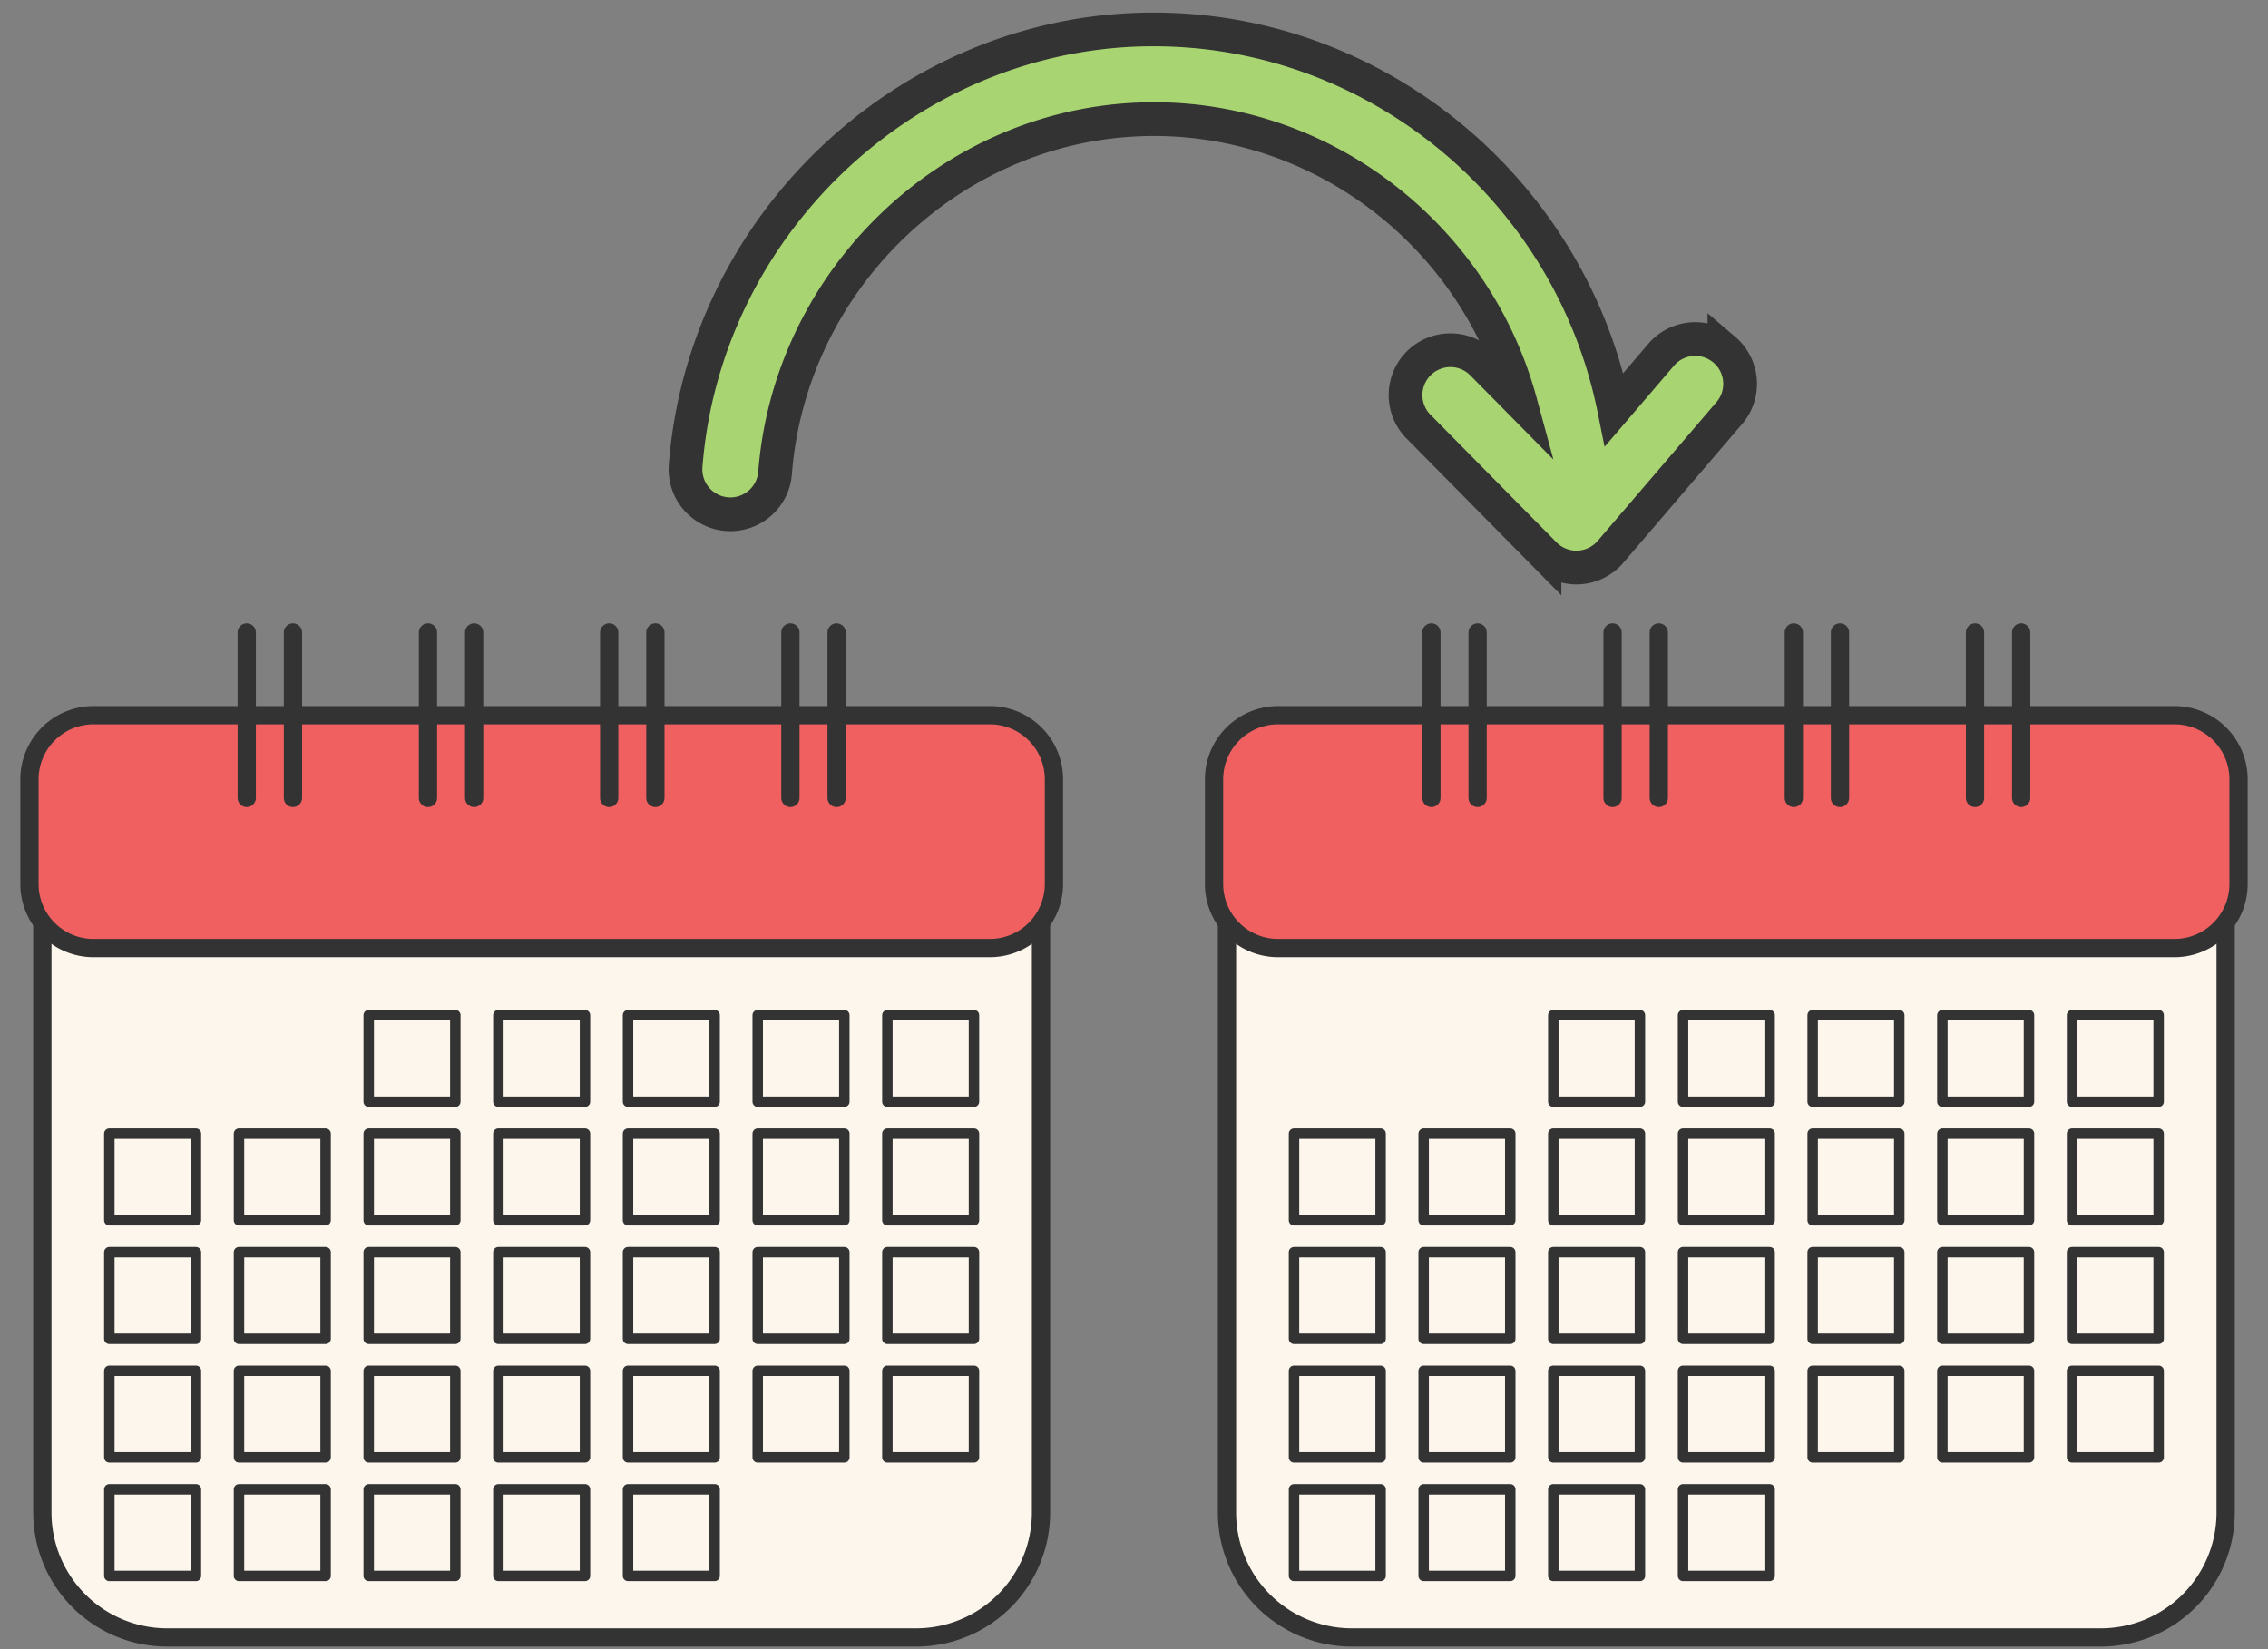 <svg xmlns="http://www.w3.org/2000/svg" width="77" height="56" fill="none" viewBox="0 0 77 56">
  <rect x="0" y="0" width="77" height="56" fill="#808080" stroke="none"/>
  <path fill="#FDF6ED" stroke="#333" stroke-linecap="round" stroke-linejoin="round" stroke-width=".62" d="M31.102 24.882H5.678a4.24 4.24 0 0 0-4.24 4.24v22.24a4.24 4.24 0 0 0 4.24 4.24h25.425a4.24 4.24 0 0 0 4.24-4.24v-22.24a4.24 4.24 0 0 0-4.24-4.24Z"/>
  <path fill="#F06061" stroke="#333" stroke-linecap="round" stroke-linejoin="round" stroke-width=".62" d="M33.604 24.286H3.178A2.178 2.178 0 0 0 1 26.464v3.551c0 1.203.975 2.178 2.178 2.178h30.426a2.178 2.178 0 0 0 2.178-2.178v-3.55a2.178 2.178 0 0 0-2.178-2.179Z"/>
  <path stroke="#333" stroke-linecap="round" stroke-linejoin="round" stroke-width=".62" d="M8.377 21.476v5.619m1.569-5.619v5.619m4.584-5.619v5.619m1.568-5.619v5.619m4.584-5.619v5.619m1.568-5.619v5.619m4.584-5.619v5.619m1.569-5.619v5.619"/>
  <path fill="#FDF6ED" stroke="#333" stroke-linecap="round" stroke-linejoin="round" stroke-width=".355" d="M15.458 34.47h-2.94v2.94h2.94v-2.94Zm4.402 0h-2.94v2.94h2.94v-2.94Zm4.402 0h-2.94v2.94h2.94v-2.94Zm4.403 0h-2.94v2.94h2.94v-2.94Zm4.402 0h-2.94v2.94h2.94v-2.94ZM6.652 38.495h-2.94v2.94h2.94v-2.94Zm4.402 0h-2.94v2.94h2.94v-2.94Zm4.404 0h-2.94v2.94h2.94v-2.94Zm4.402 0h-2.94v2.94h2.94v-2.94Zm4.402 0h-2.94v2.94h2.94v-2.94Zm4.403 0h-2.94v2.94h2.94v-2.94Zm4.402 0h-2.94v2.94h2.94v-2.94ZM6.652 42.52h-2.94v2.94h2.94v-2.94Zm4.402 0h-2.94v2.94h2.94v-2.94Zm4.404 0h-2.94v2.94h2.94v-2.94Zm4.402 0h-2.94v2.94h2.94v-2.94Zm4.402 0h-2.94v2.94h2.94v-2.94Zm4.403 0h-2.94v2.94h2.94v-2.94Zm4.402 0h-2.94v2.94h2.94v-2.94ZM6.652 46.547h-2.94v2.94h2.94v-2.94Zm4.402 0h-2.94v2.94h2.94v-2.94Zm4.404 0h-2.94v2.94h2.94v-2.94Zm4.402 0h-2.94v2.94h2.94v-2.94Zm4.402 0h-2.94v2.94h2.94v-2.94Zm4.403 0h-2.94v2.94h2.94v-2.94Zm4.402 0h-2.94v2.94h2.94v-2.94ZM6.652 50.572h-2.94v2.94h2.94v-2.94Zm4.402 0h-2.94v2.94h2.94v-2.94Zm4.404 0h-2.94v2.94h2.94v-2.94Zm4.402 0h-2.94v2.94h2.94v-2.94Zm4.402 0h-2.94v2.94h2.94v-2.94Z"/>
  <path fill="#FDF6ED" stroke="#333" stroke-linecap="round" stroke-linejoin="round" stroke-width=".62" d="M71.322 24.882H45.897a4.24 4.24 0 0 0-4.24 4.24v22.24a4.24 4.24 0 0 0 4.24 4.24h25.425a4.24 4.24 0 0 0 4.24-4.24v-22.24a4.24 4.24 0 0 0-4.24-4.24Z"/>
  <path fill="#F06061" stroke="#333" stroke-linecap="round" stroke-linejoin="round" stroke-width=".62" d="M73.822 24.286H43.396a2.178 2.178 0 0 0-2.178 2.178v3.551c0 1.203.975 2.178 2.178 2.178h30.426A2.178 2.178 0 0 0 76 30.015v-3.55a2.178 2.178 0 0 0-2.178-2.179Z"/>
  <path stroke="#333" stroke-linecap="round" stroke-linejoin="round" stroke-width=".62" d="M48.597 21.476v5.619m1.569-5.619v5.619m4.582-5.619v5.619m1.569-5.619v5.619m4.585-5.619v5.619m1.567-5.619v5.619m4.584-5.619v5.619m1.567-5.619v5.619"/>
  <path fill="#FDF6ED" stroke="#333" stroke-linecap="round" stroke-linejoin="round" stroke-width=".355" d="M55.676 34.47h-2.94v2.94h2.94v-2.94Zm4.404 0h-2.94v2.94h2.94v-2.94Zm4.401 0h-2.94v2.94h2.94v-2.94Zm4.404 0h-2.94v2.94h2.94v-2.94Zm4.402 0h-2.94v2.94h2.94v-2.94Zm-26.415 4.025h-2.94v2.94h2.94v-2.94Zm4.402 0h-2.94v2.94h2.94v-2.94Zm4.402 0h-2.94v2.94h2.94v-2.94Zm4.404 0h-2.94v2.94h2.94v-2.94Zm4.401 0h-2.94v2.94h2.94v-2.94Zm4.404 0h-2.94v2.94h2.94v-2.94Zm4.402 0h-2.94v2.94h2.94v-2.94ZM46.872 42.52h-2.94v2.94h2.94v-2.94Zm4.402 0h-2.94v2.94h2.94v-2.94Zm4.402 0h-2.94v2.94h2.94v-2.94Zm4.404 0h-2.94v2.94h2.94v-2.94Zm4.401 0h-2.94v2.94h2.94v-2.94Zm4.404 0h-2.94v2.94h2.94v-2.94Zm4.402 0h-2.94v2.94h2.94v-2.94Zm-26.415 4.027h-2.94v2.94h2.94v-2.94Zm4.402 0h-2.94v2.94h2.94v-2.94Zm4.402 0h-2.94v2.94h2.94v-2.94Zm4.404 0h-2.94v2.94h2.94v-2.94Zm4.401 0h-2.94v2.94h2.94v-2.94Zm4.404 0h-2.94v2.94h2.94v-2.94Zm4.402 0h-2.94v2.94h2.94v-2.94Zm-26.415 4.025h-2.94v2.94h2.94v-2.94Zm4.402 0h-2.94v2.94h2.94v-2.94Zm4.402 0h-2.94v2.94h2.94v-2.94Zm4.404 0h-2.94v2.94h2.94v-2.94Z"/>
  <path fill="#A8D471" stroke="#333" stroke-miterlimit="10" stroke-width="1.145" d="M58.545 11.879a1.523 1.523 0 0 0-2.148.167l-1.591 1.86C53.296 6.39 46.619.893 38.948 1.002c-.112 0-.223.003-.333.007-8.004.284-14.71 6.729-15.338 14.813a1.526 1.526 0 0 0 1.402 1.637c.059.004.116.006.173.004a1.523 1.523 0 0 0 1.462-1.405c.51-6.552 5.934-11.776 12.408-12.004.09-.004.179-.006.268-.008 5.91-.084 11.09 3.956 12.625 9.605l-1.331-1.348a1.524 1.524 0 0 0-2.167 2.14l4.32 4.375a1.523 1.523 0 0 0 2.241-.08l4.035-4.714a1.523 1.523 0 0 0-.168-2.147v.002Z"/>
</svg>
